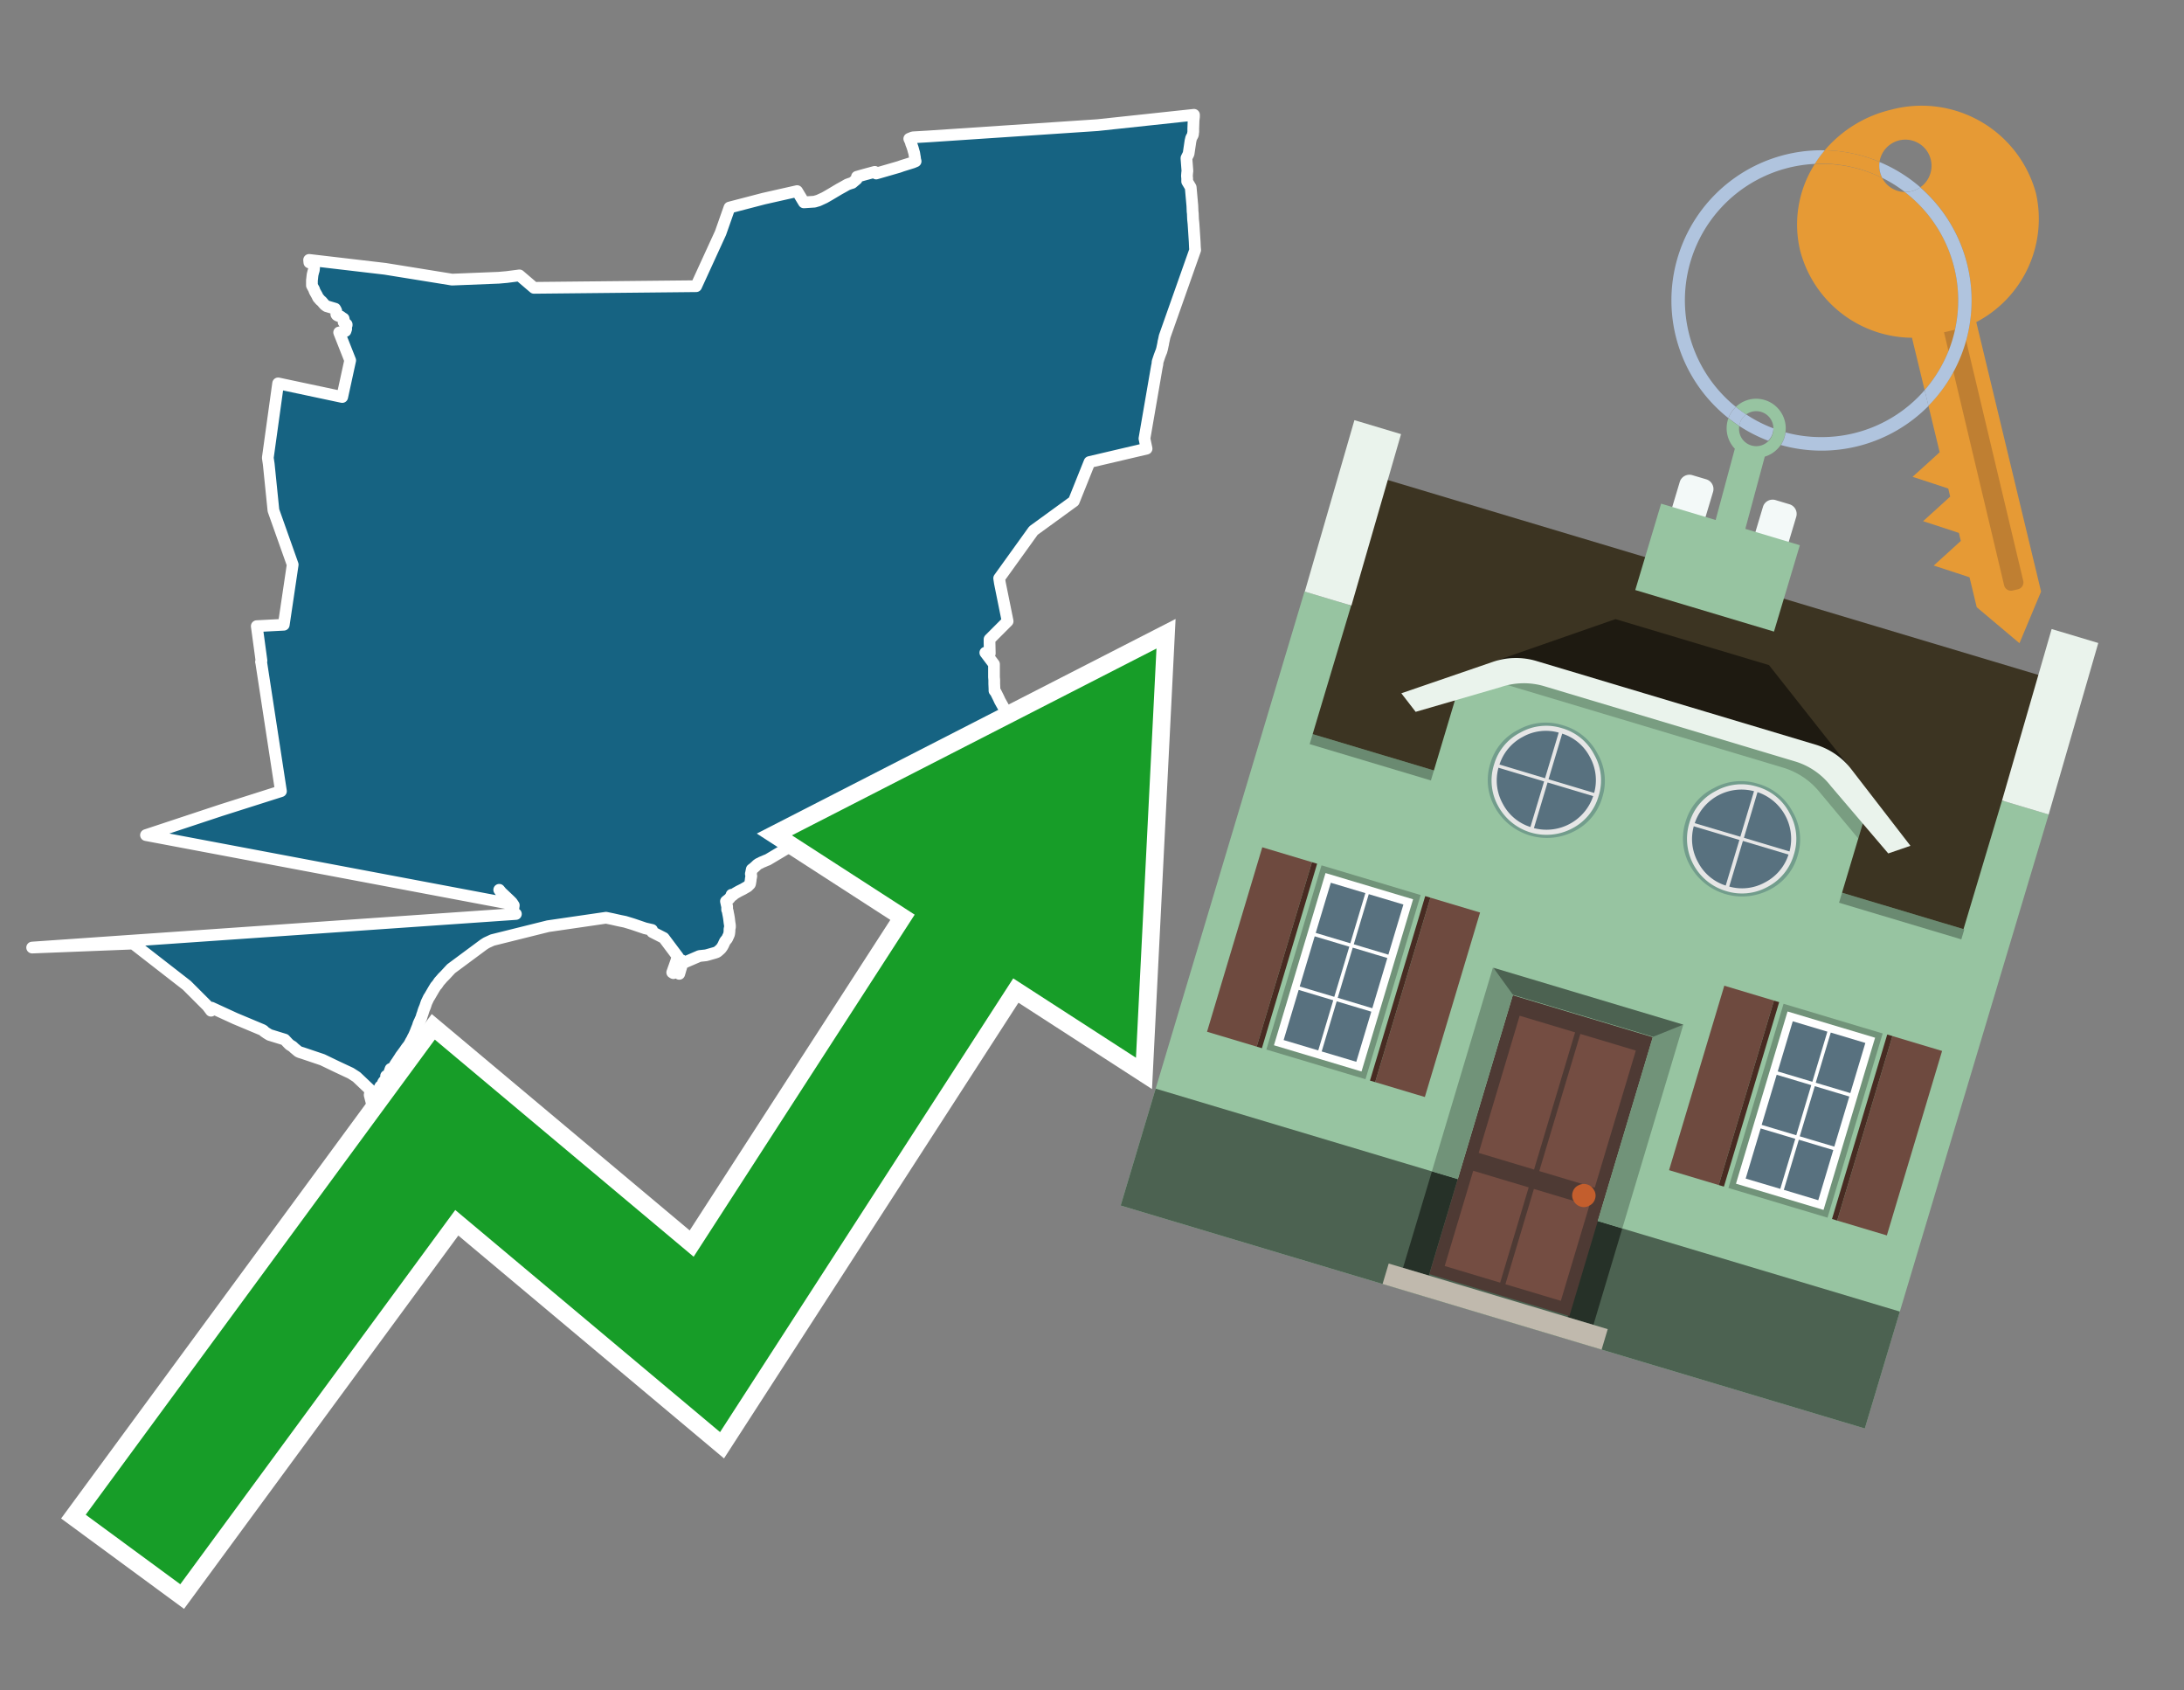 <svg id="Text" xmlns="http://www.w3.org/2000/svg" width="93.05" height="72" viewBox="0 0 93.05 72"><rect x="0" y="0" width="93.05" height="72" fill="#808080" stroke="none"/><polygon points="6.22,35.57 9.39,34.52 11.97,33.7 11.13,28.22 11.12,28.19 11.14,28.14 10.94,26.67 12.09,26.61 12.47,24.05 11.65,21.74 11.45,19.77 11.41,19.5 11.85,16.33 14.58,16.91 14.92,15.35 14.45,14.16 14.6,14.13 14.72,14.1 14.75,14.01 14.73,13.92 14.75,13.88 14.77,13.85 14.77,13.82 14.74,13.79 14.69,13.76 14.64,13.72 14.65,13.66 14.65,13.62 14.64,13.57 14.59,13.54 14.55,13.51 14.51,13.48 14.4,13.45 14.35,13.42 14.33,13.39 14.33,13.35 14.33,13.3 14.33,13.26 14.32,13.22 14.3,13.19 14.28,13.15 13.91,13.04 13.83,12.98 13.77,12.91 13.71,12.84 13.64,12.78 13.6,12.73 13.57,12.7 13.54,12.66 13.53,12.63 13.5,12.57 13.46,12.5 13.42,12.43 13.4,12.39 13.38,12.32 13.36,12.29 13.29,12.16 13.29,12.06 13.29,11.99 13.29,11.94 13.3,11.86 13.31,11.76 13.32,11.69 13.35,11.57 13.37,11.51 13.38,11.42 13.38,11.37 13.37,11.28 13.37,11.24 13.37,11.21 13.18,11.18 13.17,11.07 16.41,11.45 19.26,11.91 21.25,11.83 21.59,11.8 22.13,11.73 22.75,12.26 29.66,12.19 30.7,9.92 31.08,8.84 32.54,8.46 33.56,8.23 33.96,8.14 34.25,8.62 34.7,8.59 34.87,8.54 35.13,8.42 35.34,8.3 35.76,8.05 35.96,7.94 36.1,7.86 36.21,7.82 36.31,7.79 36.5,7.63 36.51,7.53 36.79,7.45 36.9,7.42 37.27,7.32 37.33,7.39 37.92,7.22 38.3,7.11 38.44,7.06 38.89,6.92 39.01,6.87 38.99,6.79 38.98,6.7 38.97,6.65 38.95,6.52 38.92,6.42 38.91,6.38 38.89,6.31 38.86,6.22 38.82,6.12 38.8,6.04 38.74,5.91 38.89,5.85 39.57,5.81 46.76,5.33 50.87,4.89 50.87,4.97 50.85,5.15 50.85,5.2 50.84,5.48 50.84,5.51 50.84,5.55 50.84,5.58 50.84,5.63 50.83,5.66 50.83,5.71 50.82,5.75 50.75,5.88 50.72,6.01 50.64,6.55 50.55,6.73 50.55,6.76 50.59,7.28 50.58,7.36 50.57,7.49 50.58,7.6 50.58,7.73 50.73,7.98 50.8,8.76 50.81,9.01 50.82,9.09 50.83,9.34 50.85,9.53 50.9,10.3 50.91,10.54 50.92,10.65 49.62,14.33 49.58,14.52 49.57,14.55 49.56,14.61 49.56,14.64 49.55,14.67 49.51,14.86 49.49,14.93 49.48,14.97 49.46,15.01 49.43,15.09 49.4,15.17 49.36,15.29 49.35,15.32 49.32,15.41 49.31,15.52 49.29,15.61 48.76,18.68 48.85,19.11 46.42,19.68 45.75,21.35 44.03,22.6 42.57,24.63 42.6,24.83 42.93,26.46 42.16,27.23 42.16,27.38 42.17,27.83 41.98,27.8 42.35,28.29 42.35,28.42 42.35,28.47 42.35,28.56 42.35,28.73 42.35,28.84 42.36,28.96 42.36,29.12 42.37,29.35 42.37,29.42 42.42,29.48 42.54,29.72 42.6,29.85 42.79,30.19 42.81,30.25 42.98,30.54 43.04,30.65 43.11,30.76 43.29,31.09 43.49,31.43 43.54,31.53 43.57,31.59 43.58,31.7 43.6,31.8 43.6,31.88 43.59,31.93 43.6,32.05 43.61,32.14 43.6,32.38 43.6,32.74 43.59,32.94 43.59,32.98 43.59,33.03 43.59,33.12 43.58,33.24 43.47,33.27 43.38,33.21 43.37,33.15 43.37,33.08 43.34,33.34 43.34,33.41 43.31,33.47 42.97,33.44 42.7,33.38 42.39,33.31 41.8,33.18 41.4,32.87 41.38,32.81 41.4,32.91 39.62,33.52 39.56,33.57 39.45,33.64 39.4,33.67 39.27,33.74 39.16,33.8 39.05,33.86 38.99,33.89 38.89,33.95 38.82,34.01 38.76,34.05 38.65,34.12 38.59,34.16 38.47,34.21 38.36,34.26 38.35,34.3 38.24,34.42 38.15,34.48 37.97,34.62 37.89,34.66 37.8,34.7 37.76,34.76 37.7,34.82 37.66,34.86 37.64,34.89 37.59,34.94 37.56,34.98 37.51,35.04 37.43,35.1 37.39,35.14 37.34,35.18 37.21,35.28 37.17,35.32 37.07,35.38 37.04,35.23 37.14,35.01 36.81,35.66 36.73,35.72 36.63,35.8 36.52,35.87 36.42,35.94 36.35,35.98 36.28,36.04 36.21,36.08 36.12,36.14 36.01,36.2 35.93,36.25 35.88,36.28 35.82,36.31 35.75,36.35 35.7,36.38 35.61,36.42 35.51,36.47 35.4,36.51 35.3,36.54 35.09,36.58 35.95,35.9 36.05,35.53 36.07,35.46 36.05,35.5 36.02,35.62 35.98,35.76 34.47,36.17 34.58,36.11 34.83,35.84 34.71,35.43 32.71,36.62 32.63,36.65 32.54,36.69 32.44,36.73 32.39,36.76 32.32,36.79 32.25,36.84 32.21,36.88 32.11,36.97 32.07,37 32.03,37.03 32.02,37.08 32.01,37.13 32,37.18 31.99,37.22 32,37.27 32.01,37.31 32,37.37 31.99,37.42 31.98,37.51 31.97,37.57 31.96,37.63 31.95,37.66 31.9,37.71 31.85,37.76 31.71,37.84 31.66,37.87 31.54,37.93 31.48,37.96 31.34,38.04 31.28,38.08 31.21,38.14 31.17,38.11 31.14,38.19 31.1,38.24 31.08,38.27 30.93,38.39 30.96,38.53 30.98,38.61 30.98,38.65 30.98,38.68 30.98,38.72 30.98,38.75 31,38.79 31.02,38.9 31.04,39 31.06,39.12 31.08,39.29 31.1,39.42 31.1,39.49 31.08,39.58 31.08,39.66 31.07,39.75 31.06,39.8 31.03,39.87 31.01,39.91 30.98,39.98 30.89,40.09 30.87,40.13 30.81,40.26 30.77,40.33 30.72,40.4 30.68,40.44 30.6,40.51 30.55,40.55 30.47,40.58 30.33,40.62 30.19,40.66 30.08,40.69 29.8,40.72 29.08,41.03 29.09,41.06 29.06,41.09 29.04,41.14 28.94,41.48 28.93,41.22 28.98,41 29,40.97 29.04,40.9 28.89,40.86 28.73,41.32 28.69,41.45 28.64,41.42 28.81,40.94 28.84,40.83 28.88,40.75 28.28,39.95 27.79,39.7 27.78,39.61 27.48,39.54 27.04,39.39 26.95,39.36 26.82,39.32 26.62,39.26 26.42,39.22 26.24,39.18 26.11,39.15 25.82,39.09 23.35,39.45 20.98,40.04 20.72,40.16 20.61,40.23 19.22,41.26 18.96,41.54 18.9,41.6 18.85,41.65 18.8,41.71 18.71,41.81 18.63,41.93 18.56,42.01 18.48,42.14 18.41,42.26 18.34,42.38 18.3,42.45 18.27,42.49 18.17,42.7 18.15,42.76 18.14,42.79 18.11,42.88 18.06,43 18.03,43.09 18.01,43.16 17.98,43.24 17.95,43.35 17.91,43.43 17.9,43.46 17.87,43.52 17.83,43.61 17.8,43.71 17.75,43.83 17.7,43.96 17.67,44.03 17.63,44.12 17.59,44.19 17.57,44.24 17.53,44.31 17.5,44.36 17.45,44.46 17.39,44.55 17.34,44.61 17.29,44.68 17.25,44.74 17.14,44.89 17.11,44.93 17.08,44.97 17.06,45 17.03,45.05 16.99,45.11 16.95,45.17 16.92,45.22 16.89,45.26 16.85,45.32 16.82,45.37 16.77,45.45 16.74,45.5 16.69,45.56 16.66,45.6 16.64,45.53 16.59,45.67 16.56,45.75 16.54,45.79 16.45,45.83 16.46,45.92 16.44,45.96 16.4,46.02 16.36,46.05 16.32,46.11 16.32,46.14 16.31,46.18 16.28,46.22 16.21,46.27 16.19,46.3 16.22,46.35 16.23,46.39 16.21,46.46 16.15,46.55 16.12,46.61 16.09,46.68 16.08,46.71 16.04,46.76 16.02,46.8 15.98,46.86 15.97,46.91 15.93,46.97 15.9,47.04 15.88,47.1 15.86,47.07 15.75,46.64 15.77,46.52 15.77,46.49 15.77,46.42 15.19,45.87 14.94,45.71 14.79,45.64 14.32,45.42 13.74,45.14 12.88,44.85 12.78,44.82 12.71,44.79 12.53,44.64 12.47,44.58 12.34,44.5 12.26,44.42 12.13,44.28 11.48,44.08 11.35,44 11.25,43.93 11.23,43.9 11.18,43.87 10.01,43.38 9.88,43.32 9.64,43.21 9.01,42.92 8.99,43.05 8.84,42.85 7.96,41.97 5.67,40.19 1.37,40.36 21.98,38.93 21.85,38.85 21.89,38.56 21.81,38.44 21.71,38.34 21.36,38.01 21.27,37.9 21.56,38.31 21.7,38.49 " fill="#166382" stroke="#fff" stroke-linejoin="round" stroke-width="0.5"/><polygon points="49.272 27.624 33.741 35.58 38.97 38.959 29.553 53.529 18.525 44.281 3.652 64.518 7.681 67.479 19.396 51.538 30.678 60.999 43.169 41.673 48.398 45.053 49.272 27.624" fill="none" stroke="#fff" stroke-miterlimit="10" stroke-width="1.5"/><polygon points="49.272 27.624 33.741 35.58 38.97 38.959 29.553 53.529 18.525 44.281 3.652 64.518 7.681 67.479 19.396 51.538 30.678 60.999 43.169 41.673 48.398 45.053 49.272 27.624" fill="#179d28"/><path d="M80.19,7.577a1.16,1.16,0,0,1-.094-.251,1.114,1.114,0,0,1-.018-.429A6.367,6.367,0,0,0,77.743,6.4a5.269,5.269,0,0,0-.423.577c.1,0,.192-.007.288-.007A5.794,5.794,0,0,1,80.19,7.577Z" fill="#e69a35"/><path d="M77.608,6.4A6.394,6.394,0,0,0,73.64,17.81a1.26,1.26,0,0,1,.317-.48A5.821,5.821,0,0,1,77.32,6.981a5.269,5.269,0,0,1,.423-.577Z" fill="#b0c4de"/><path d="M84.2,13.72a4.962,4.962,0,0,0,2.545-5.48,5.047,5.047,0,0,0-6.179-3.566A5.322,5.322,0,0,0,77.743,6.4a6.367,6.367,0,0,1,2.335.493,1.114,1.114,0,1,1,1.736,1.084,6.392,6.392,0,0,1,.347,9.3l.479,1.985-.438.4-.716.648.92.3.6.2.082.341-.438.4-.716.648.92.3.605.2.082.341-.438.4-.716.649.92.3.605.2.307,1.274,1.821,1.534.921-2.2Z" fill="#e69a35"/><path d="M81.154,8.179a1.115,1.115,0,0,1-.964-.6,5.794,5.794,0,0,0-2.582-.6c-.1,0-.192,0-.288.007a4.783,4.783,0,0,0-.625,3.685,4.962,4.962,0,0,0,4.765,3.715L82,16.617a5.82,5.82,0,0,0-.846-8.438Z" fill="#e69a35"/><path d="M74.1,18.142a6.386,6.386,0,0,0,1.232.63.73.73,0,0,0,.224-.527h0a5.783,5.783,0,0,1-1.159-.593A.733.733,0,0,0,74.1,18.142Z" fill="#b0c4de"/><path d="M74.4,17.652q-.228-.152-.44-.322a1.26,1.26,0,0,0-.317.48c.148.117.3.228.46.332A.733.733,0,0,1,74.4,17.652Z" fill="#b0c4de"/><path d="M74.824,16.984a1.257,1.257,0,0,0-.867.346c.141.114.288.222.44.322a.731.731,0,0,1,1.159.593h0a.732.732,0,1,1-1.463,0,.7.7,0,0,1,.007-.1c-.158-.1-.312-.215-.46-.332a1.258,1.258,0,0,0,.273,1.3l-.979,3.635,1.275.341.98-3.639a1.266,1.266,0,0,0,.681-.5,1.249,1.249,0,0,0,.2-.538,1.328,1.328,0,0,0,.012-.168A1.262,1.262,0,0,0,74.824,16.984Z" fill="#97c4a1"/><path d="M85.974,25.1l-.226.053a.3.3,0,0,1-.362-.223l-2.56-10.777.81-.193L86.2,24.736A.3.3,0,0,1,85.974,25.1Z" fill="#bf7f32"/><path d="M80.1,7.326a1.16,1.16,0,0,0,.094.251,5.833,5.833,0,0,1,.964.6,1.137,1.137,0,0,0,.287-.031,1.108,1.108,0,0,0,.373-.167A6.371,6.371,0,0,0,80.078,6.9,1.114,1.114,0,0,0,80.1,7.326Z" fill="#b0c4de"/><path d="M77.608,18.618a5.836,5.836,0,0,1-1.534-.2,1.24,1.24,0,0,1-.2.537,6.4,6.4,0,0,0,6.291-1.666L82,16.617A5.807,5.807,0,0,1,77.608,18.618Z" fill="#b0c4de"/><path d="M81.814,7.981a1.108,1.108,0,0,1-.373.167,1.137,1.137,0,0,1-.287.031A5.82,5.82,0,0,1,82,16.617l.161.667a6.392,6.392,0,0,0-.347-9.3Z" fill="#b0c4de"/><polygon points="83.79 39.753 55.78 31.364 58.988 20.404 86.964 28.783 83.79 39.753 83.79 39.753" fill="#3c3422" fill-rule="evenodd"/><polygon points="81.705 53.32 87.284 34.692 85.297 34.097 83.656 39.575 55.926 31.269 57.567 25.791 55.579 25.196 47.746 51.348 79.451 60.844 81.705 53.32" fill="#97c4a1" fill-rule="evenodd"/><rect x="69.522" y="21.148" width="0.444" height="28.983" transform="translate(15.592 92.226) rotate(-73.326)" opacity="0.3"/><polygon points="87.284 34.692 85.297 34.097 87.411 26.793 89.398 27.388 87.284 34.692 87.284 34.692" fill="#eaf3ec" fill-rule="evenodd"/><polygon points="57.578 25.794 55.591 25.199 57.705 17.896 59.692 18.491 57.578 25.794 57.578 25.794" fill="#eaf3ec" fill-rule="evenodd"/><polygon points="79.451 60.844 80.943 55.865 49.238 46.369 47.747 51.348 79.451 60.844 79.451 60.844" fill="#4c6251" fill-rule="evenodd"/><path d="M71.566,20.528l-.522,1.743,1.418.425.523-1.744a.432.432,0,0,0-.289-.536l-.593-.177A.431.431,0,0,0,71.566,20.528Z" fill="#f3f9f8" fill-rule="evenodd"/><path d="M75.111,21.589l-.522,1.743,1.418.425.522-1.743a.43.43,0,0,0-.289-.536l-.593-.178A.43.43,0,0,0,75.111,21.589Z" fill="#f3f9f8" fill-rule="evenodd"/><polygon points="75.368 28.329 68.829 26.37 63.807 28.121 78.733 32.591 75.368 28.329" fill="#1e1a11"/><polygon points="78.248 32.422 64.442 28.287 62.236 28.998 60.064 36.247 77.453 41.455 79.651 34.116 78.248 32.422" fill="#97c4a1"/><path d="M77.74,32.516S65.088,28.725,65,28.7l-.938.43,11.892,3.562a3.175,3.175,0,0,1,1.532,1l1.685,2.02.327-1.09Z" fill-rule="evenodd" opacity="0.2"/><path d="M77.35,31.716,65.458,28.154a3.041,3.041,0,0,0-1.854.037l-3.9,1.339.611.79,3.626-1.054a3.045,3.045,0,0,1,1.855-.037l10.673,3.2A3.028,3.028,0,0,1,78,33.477l2.45,2.874.945-.325-2.518-3.26A3.036,3.036,0,0,0,77.35,31.716Z" fill="#eaf3ec"/><polygon points="76.683 23.223 70.773 21.453 69.671 25.132 75.581 26.902 76.683 23.223 76.683 23.223" fill="#97c4a1" fill-rule="evenodd"/><g id="Symbol_9_0_Layer2_0_MEMBER_8_MEMBER_21_MEMBER_0_FILL" data-name="Symbol 9 0 Layer2 0 MEMBER 8 MEMBER 21 MEMBER 0 FILL"><path d="M66.584,30.892a2.39,2.39,0,0,0-1.891.189,2.317,2.317,0,0,0-1.2,1.448A2.345,2.345,0,0,0,63.7,34.4a2.528,2.528,0,0,0,3.367,1.008,2.339,2.339,0,0,0,1.2-1.447,2.313,2.313,0,0,0-.208-1.87A2.394,2.394,0,0,0,66.584,30.892Z" fill="#729d8c"/></g><g id="Symbol_9_0_Layer2_0_MEMBER_8_MEMBER_21_MEMBER_1_FILL" data-name="Symbol 9 0 Layer2 0 MEMBER 8 MEMBER 21 MEMBER 1 FILL"><path d="M66.547,31.016a2.241,2.241,0,0,0-1.769.185,2.213,2.213,0,0,0-1.127,1.376,2.239,2.239,0,0,0,.185,1.768,2.341,2.341,0,0,0,3.145.942,2.234,2.234,0,0,0,1.126-1.376,2.207,2.207,0,0,0-.185-1.768A2.237,2.237,0,0,0,66.547,31.016Z" fill="#e6e6e6"/></g><g id="Symbol_9_0_Layer2_0_MEMBER_8_MEMBER_21_MEMBER_2_MEMBER_0_FILL" data-name="Symbol 9 0 Layer2 0 MEMBER 8 MEMBER 21 MEMBER 2 MEMBER 0 FILL"><path d="M65.787,33.284,63.843,32.7a2.036,2.036,0,0,0,.186,1.539,2.015,2.015,0,0,0,1.175.986Z" fill="#58717f"/></g><g id="Symbol_9_0_Layer2_0_MEMBER_8_MEMBER_21_MEMBER_2_MEMBER_1_FILL" data-name="Symbol 9 0 Layer2 0 MEMBER 8 MEMBER 21 MEMBER 2 MEMBER 1 FILL"><path d="M65.827,33.148l.582-1.944a2.01,2.01,0,0,0-1.523.178,2.037,2.037,0,0,0-1,1.183Z" fill="#58717f"/></g><g id="Symbol_9_0_Layer2_0_MEMBER_8_MEMBER_21_MEMBER_2_MEMBER_2_FILL" data-name="Symbol 9 0 Layer2 0 MEMBER 8 MEMBER 21 MEMBER 2 MEMBER 2 FILL"><path d="M67.878,33.91l-1.943-.582-.582,1.944a2.1,2.1,0,0,0,2.525-1.362Z" fill="#58717f"/></g><g id="Symbol_9_0_Layer2_0_MEMBER_8_MEMBER_21_MEMBER_2_MEMBER_3_FILL" data-name="Symbol 9 0 Layer2 0 MEMBER 8 MEMBER 21 MEMBER 2 MEMBER 3 FILL"><path d="M66.558,31.249l-.582,1.943,1.943.582a2.031,2.031,0,0,0-.186-1.539A2.009,2.009,0,0,0,66.558,31.249Z" fill="#58717f"/></g><g id="Symbol_9_0_Layer2_0_MEMBER_8_MEMBER_21_MEMBER_0_FILL-2" data-name="Symbol 9 0 Layer2 0 MEMBER 8 MEMBER 21 MEMBER 0 FILL"><path d="M74.9,33.384a2.4,2.4,0,0,0-1.891.189,2.316,2.316,0,0,0-1.2,1.448,2.341,2.341,0,0,0,.209,1.87A2.527,2.527,0,0,0,75.387,37.9a2.345,2.345,0,0,0,1.2-1.447,2.314,2.314,0,0,0-.209-1.87A2.389,2.389,0,0,0,74.9,33.384Z" fill="#729d8c"/></g><g id="Symbol_9_0_Layer2_0_MEMBER_8_MEMBER_21_MEMBER_1_FILL-2" data-name="Symbol 9 0 Layer2 0 MEMBER 8 MEMBER 21 MEMBER 1 FILL"><path d="M74.867,33.508a2.239,2.239,0,0,0-1.768.185,2.21,2.21,0,0,0-1.127,1.376,2.316,2.316,0,0,0,1.564,2.883,2.261,2.261,0,0,0,1.765-.173A2.237,2.237,0,0,0,76.428,36.4a2.209,2.209,0,0,0-.185-1.769A2.239,2.239,0,0,0,74.867,33.508Z" fill="#e6e6e6"/></g><g id="Symbol_9_0_Layer2_0_MEMBER_8_MEMBER_21_MEMBER_2_MEMBER_0_FILL-2" data-name="Symbol 9 0 Layer2 0 MEMBER 8 MEMBER 21 MEMBER 2 MEMBER 0 FILL"><path d="M74.107,35.776l-1.943-.582a2.031,2.031,0,0,0,.186,1.539,2.009,2.009,0,0,0,1.175.986Z" fill="#58717f"/></g><g id="Symbol_9_0_Layer2_0_MEMBER_8_MEMBER_21_MEMBER_2_MEMBER_1_FILL-2" data-name="Symbol 9 0 Layer2 0 MEMBER 8 MEMBER 21 MEMBER 2 MEMBER 1 FILL"><path d="M74.148,35.64,74.73,33.7a2.1,2.1,0,0,0-2.525,1.362Z" fill="#58717f"/></g><g id="Symbol_9_0_Layer2_0_MEMBER_8_MEMBER_21_MEMBER_2_MEMBER_2_FILL-2" data-name="Symbol 9 0 Layer2 0 MEMBER 8 MEMBER 21 MEMBER 2 MEMBER 2 FILL"><path d="M76.2,36.4l-1.943-.582-.582,1.944a2.015,2.015,0,0,0,1.523-.178A2.036,2.036,0,0,0,76.2,36.4Z" fill="#58717f"/></g><g id="Symbol_9_0_Layer2_0_MEMBER_8_MEMBER_21_MEMBER_2_MEMBER_3_FILL-2" data-name="Symbol 9 0 Layer2 0 MEMBER 8 MEMBER 21 MEMBER 2 MEMBER 3 FILL"><path d="M74.879,33.741,74.3,35.684l1.943.582a2.1,2.1,0,0,0-1.361-2.525Z" fill="#58717f"/></g><polygon points="51.426 43.946 53.542 44.58 55.896 36.723 53.78 36.089 51.426 43.946 51.426 43.946" fill="#6e4a3f" fill-rule="evenodd"/><polygon points="53.542 44.58 53.764 44.647 56.117 36.789 55.896 36.723 53.542 44.58 53.542 44.58" fill="#482b22" fill-rule="evenodd"/><polygon points="60.706 46.726 58.59 46.092 60.943 38.235 63.059 38.868 60.706 46.726 60.706 46.726" fill="#6e4a3f" fill-rule="evenodd"/><polygon points="58.59 46.092 58.368 46.026 60.722 38.168 60.943 38.235 58.59 46.092 58.59 46.092" fill="#482b22" fill-rule="evenodd"/><rect x="53.146" y="39.209" width="8.19" height="4.408" transform="translate(1.145 84.365) rotate(-73.326)" fill="#719379"/><polygon points="60.205 38.304 56.474 37.187 54.277 44.522 58.008 45.639 60.205 38.304 60.205 38.304" fill="#fff" fill-rule="evenodd"/><path d="M59.792,38.527l-.64,2.136-1.474-.442.639-2.135,1.475.441Zm-1.621-.485-.64,2.136-1.474-.442L56.7,37.6l1.474.442Zm-2.158,1.84,1.475.441-.64,2.136-1.474-.441.639-2.136Zm-.683,2.282,1.474.441-.639,2.136L54.69,44.3l.64-2.135Zm.981,2.621.639-2.136,1.475.442-.64,2.135-1.474-.441Zm2.158-1.84L56.994,42.5l.64-2.136,1.474.442-.639,2.136Z" fill="#58717f" fill-rule="evenodd"/><polygon points="80.39 52.621 78.274 51.988 80.628 44.13 82.743 44.764 80.39 52.621 80.39 52.621" fill="#6e4a3f" fill-rule="evenodd"/><polygon points="78.274 51.988 78.053 51.921 80.406 44.064 80.628 44.13 78.274 51.988 78.274 51.988" fill="#482b22" fill-rule="evenodd"/><polygon points="71.111 49.842 73.227 50.476 75.58 42.619 73.464 41.985 71.111 49.842 71.111 49.842" fill="#6e4a3f" fill-rule="evenodd"/><polygon points="73.227 50.476 73.448 50.542 75.802 42.685 75.58 42.619 73.227 50.476 73.227 50.476" fill="#482b22" fill-rule="evenodd"/><rect x="72.83" y="45.105" width="8.19" height="4.408" transform="translate(9.534 107.426) rotate(-73.326)" fill="#719379"/><polygon points="76.159 43.083 79.889 44.2 77.692 51.535 73.962 50.418 76.159 43.083 76.159 43.083" fill="#fff" fill-rule="evenodd"/><path d="M76.381,43.5l1.475.442-.64,2.135-1.475-.441.64-2.136ZM78,43.981l1.474.442-.64,2.136-1.474-.442L78,43.981Zm.791,2.724-.64,2.135L76.679,48.4l.64-2.136,1.474.442Zm-.684,2.282-.639,2.135L76,50.68l.64-2.135,1.474.442Zm-2.26,1.65L74.375,50.2l.639-2.135,1.475.441-.64,2.136Zm-.791-2.724.64-2.135,1.474.441-.639,2.136-1.475-.442Z" fill="#58717f" fill-rule="evenodd"/><polygon points="67.888 56.431 69.118 52.323 68.019 51.994 66.789 56.102 67.888 56.431 67.888 56.431" fill="#263128" fill-rule="evenodd"/><polygon points="60.877 54.331 62.108 50.223 61.007 49.894 59.776 54.002 60.877 54.331 60.877 54.331" fill="#263128" fill-rule="evenodd"/><g id="Symbol_9_0_Layer2_0_MEMBER_8_MEMBER_12_MEMBER_0_FILL" data-name="Symbol 9 0 Layer2 0 MEMBER 8 MEMBER 12 MEMBER 0 FILL"><path d="M70.418,44.178l-5.965-1.786L60.9,54.27l5.964,1.786Z" fill="#4e3a34"/></g><g id="Symbol_9_0_Layer2_0_MEMBER_8_MEMBER_12_MEMBER_1_MEMBER_0_FILL" data-name="Symbol 9 0 Layer2 0 MEMBER 8 MEMBER 12 MEMBER 1 MEMBER 0 FILL"><path d="M65.358,49.815l1.75-5.843-2.363-.708L63,49.107Z" fill="#744d42"/></g><g id="Symbol_9_0_Layer2_0_MEMBER_8_MEMBER_12_MEMBER_1_MEMBER_1_FILL" data-name="Symbol 9 0 Layer2 0 MEMBER 8 MEMBER 12 MEMBER 1 MEMBER 1 FILL"><path d="M67.331,44.039l-1.75,5.842,2.364.708,1.75-5.842Z" fill="#744d42"/></g><g id="Symbol_9_0_Layer2_0_MEMBER_8_MEMBER_12_MEMBER_2_MEMBER_0_FILL" data-name="Symbol 9 0 Layer2 0 MEMBER 8 MEMBER 12 MEMBER 2 MEMBER 0 FILL"><path d="M63.915,54.633l1.215-4.058-2.363-.707-1.215,4.057Z" fill="#744d42"/></g><g id="Symbol_9_0_Layer2_0_MEMBER_8_MEMBER_12_MEMBER_2_MEMBER_1_FILL" data-name="Symbol 9 0 Layer2 0 MEMBER 8 MEMBER 12 MEMBER 2 MEMBER 1 FILL"><path d="M66.5,55.407l1.215-4.057-2.363-.708L64.138,54.7Z" fill="#744d42"/></g><g id="Symbol_9_0_Layer2_0_MEMBER_8_MEMBER_13_FILL" data-name="Symbol 9 0 Layer2 0 MEMBER 8 MEMBER 13 FILL"><path d="M67.959,51.058a.439.439,0,0,0-.045-.367.487.487,0,0,0-.669-.2.445.445,0,0,0-.239.282.457.457,0,0,0,.041.378.481.481,0,0,0,.293.242.459.459,0,0,0,.377-.042A.453.453,0,0,0,67.959,51.058Z" fill="#c35e2d"/></g><g id="Symbol_9_0_Layer2_0_MEMBER_8_MEMBER_14_FILL" data-name="Symbol 9 0 Layer2 0 MEMBER 8 MEMBER 14 FILL"><path d="M64.557,42.047l-.951-.833-2.6,8.68,1.1.329Z" fill="#719379"/></g><g id="Symbol_9_0_Layer2_0_MEMBER_8_MEMBER_15_FILL" data-name="Symbol 9 0 Layer2 0 MEMBER 8 MEMBER 15 FILL"><path d="M71.718,43.643l-1.2.19L68.072,52.01l1.046.313Z" fill="#719379"/></g><g id="Symbol_9_0_Layer2_0_MEMBER_8_MEMBER_16_FILL" data-name="Symbol 9 0 Layer2 0 MEMBER 8 MEMBER 16 FILL"><path d="M63.627,41.22l.836,1.156,5.961,1.786,1.294-.519Z" fill="#4c6251"/></g><polygon points="58.905 54.69 59.166 53.819 68.498 56.614 68.237 57.485 58.905 54.69 58.905 54.69" fill="#c0b9ad" fill-rule="evenodd"/></svg>